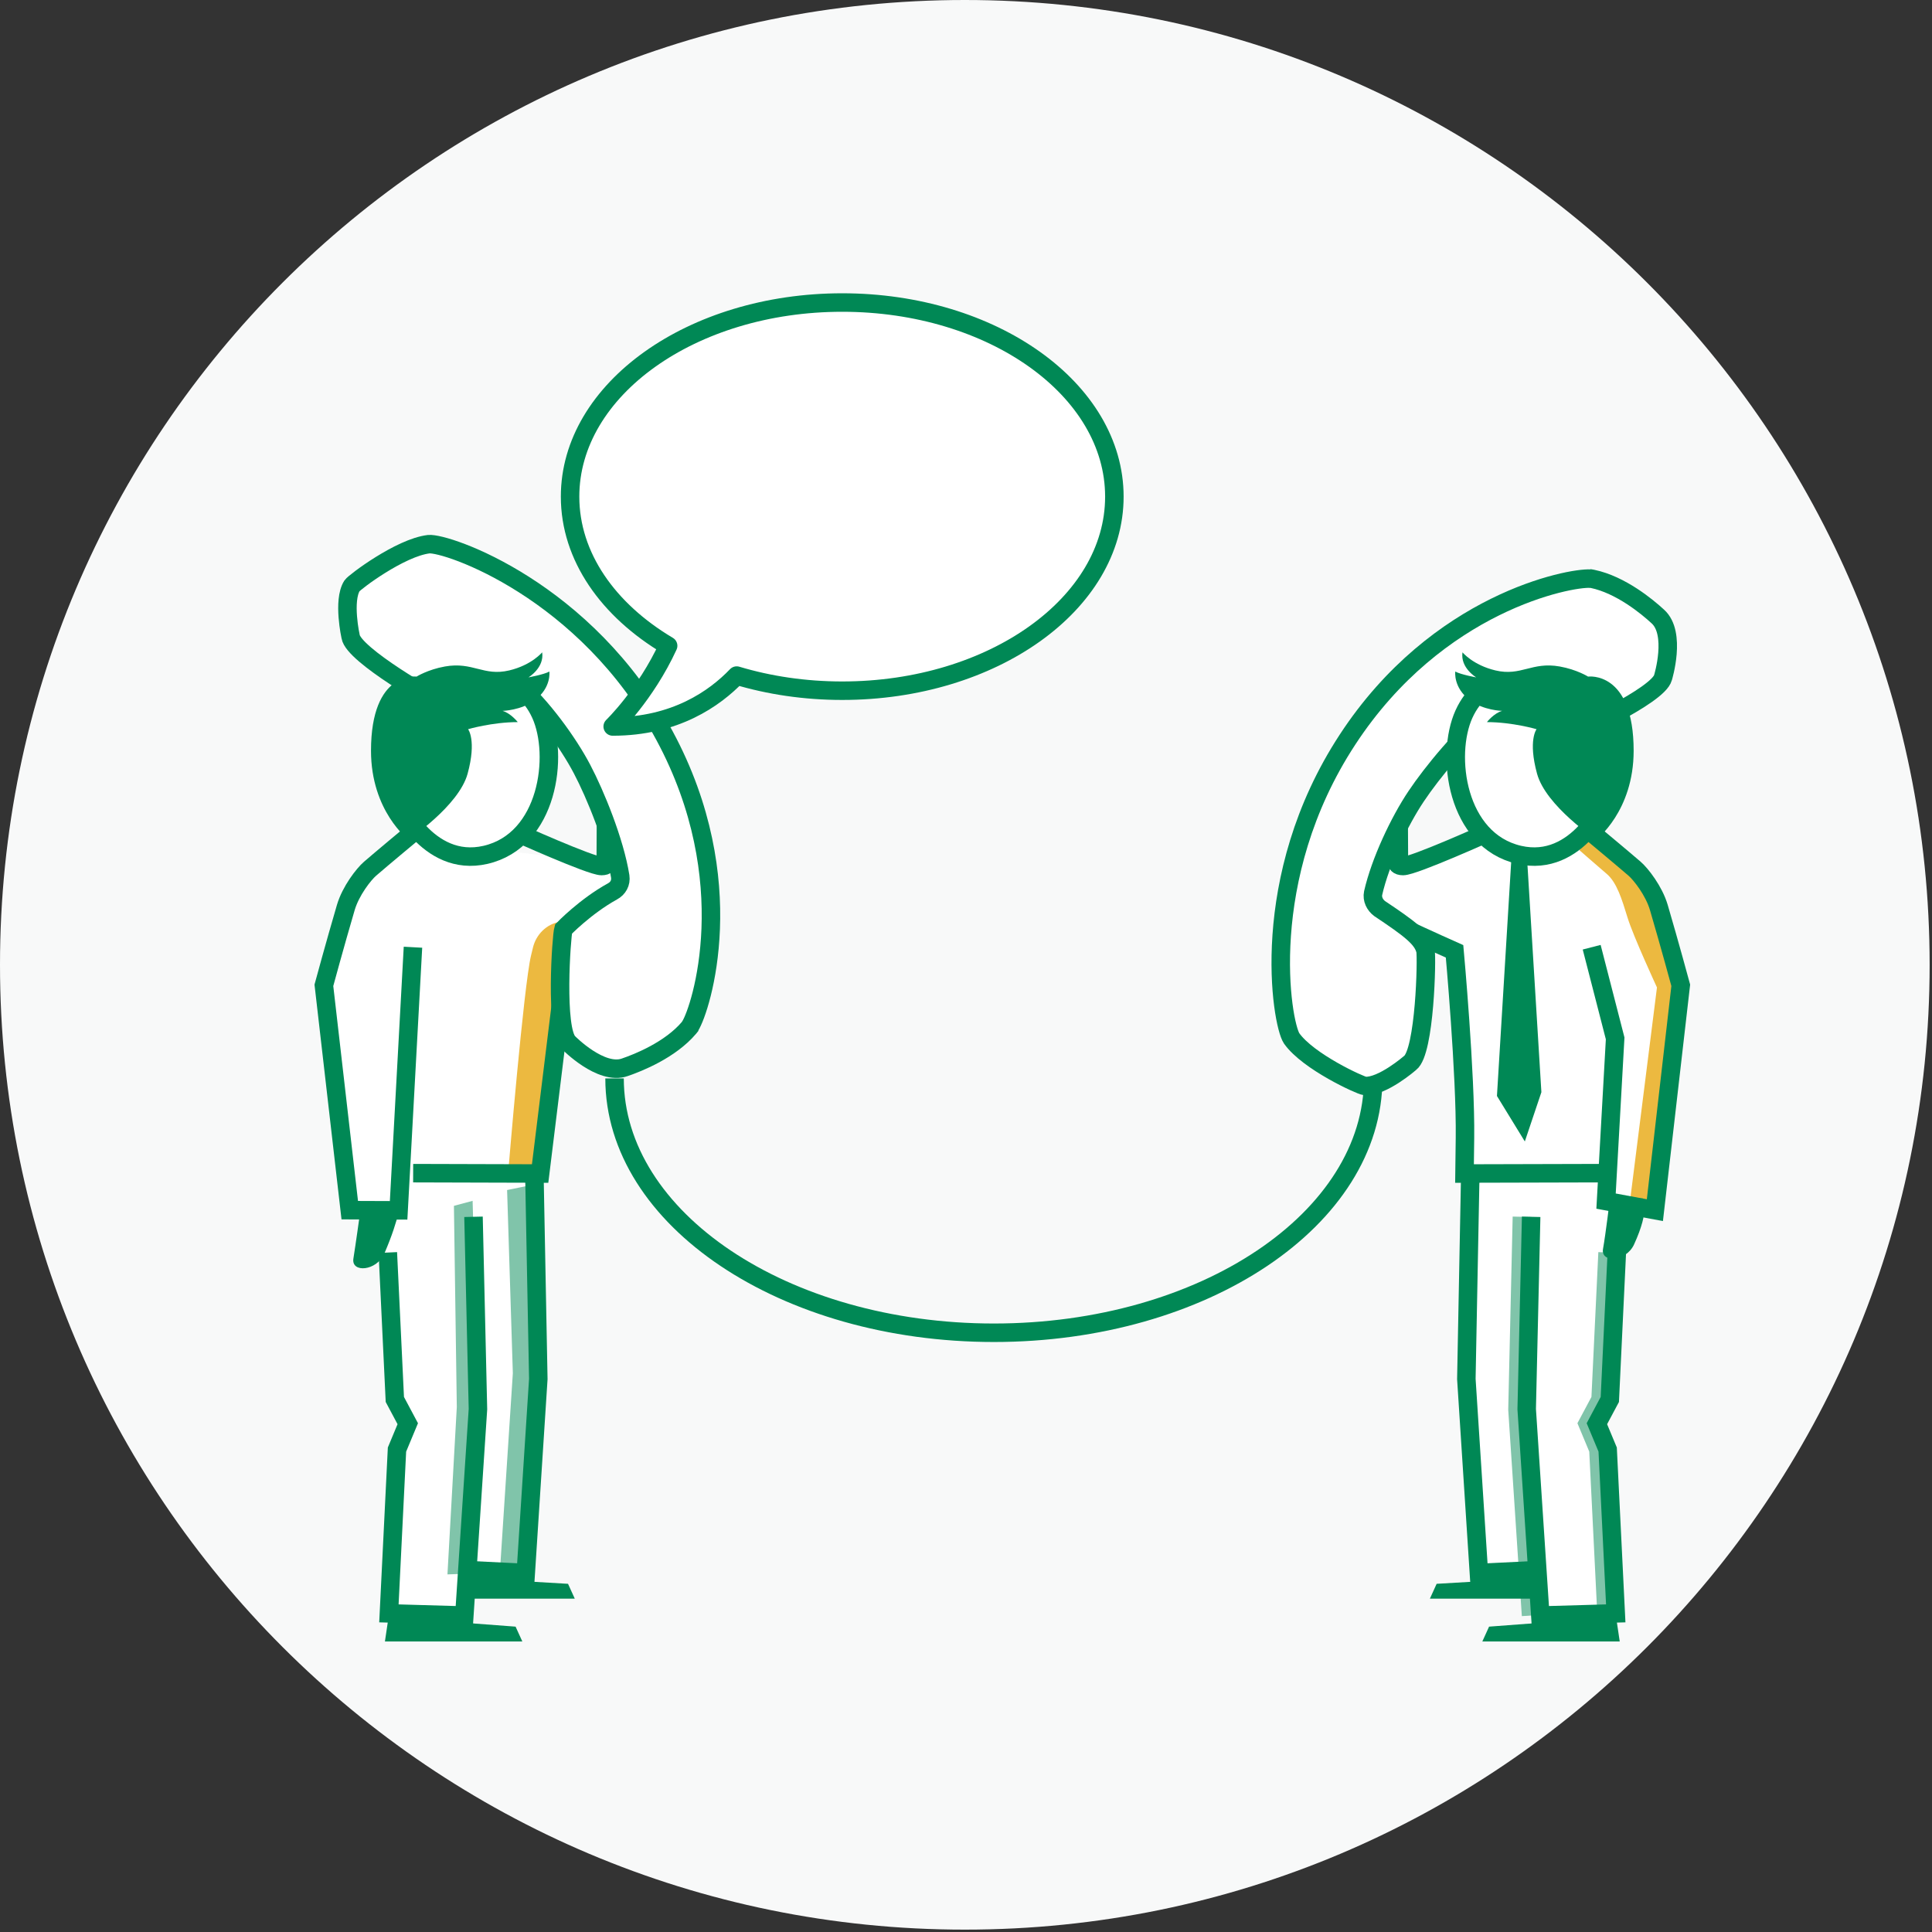 <?xml version="1.0" encoding="UTF-8"?>
<svg width="209px" height="209px" viewBox="0 0 209 209" version="1.1" xmlns="http://www.w3.org/2000/svg" xmlns:xlink="http://www.w3.org/1999/xlink">
    <rect x="0" y="0" width="209" height="209" fill="#333333" stroke="none"/>
    <title>illu_personen-mit-telefon-und-sprechblase-im-kreis_duotone</title>
    <g id="Symbols" stroke="none" stroke-width="1" fill="none" fill-rule="evenodd">
        <g id="Group-83">
            <path d="M0,104.372 C0,46.729 46.729,0 104.372,0 C162.015,0 208.744,46.729 208.744,104.372 C208.744,162.015 162.015,208.744 104.372,208.744 C46.729,208.744 0,162.015 0,104.372" id="Fill-1" fill="#f8f9f9"></path>
            <polygon id="Fill-3" fill="#FFFFFF" points="60.536 100.905 58.303 126.862 43.304 127.018 43.148 130.826 37.786 130.749 34.988 106.579 38.64 95.309 44.003 90.647 65.685 93.445 72.758 94.299"></polygon>
            <path d="M57.652,102.514 L57.444,103.375 C56.657,106.642 55.005,126.486 55.005,126.486 L57.758,126.707 L60.609,108.428 L60.536,99.721 C59.131,99.974 58,101.069 57.652,102.514" id="Fill-5" fill="#ecb940"></path>
            <polygon id="Fill-7" fill="#FFFFFF" points="175.422 126.63 174.431 150.838 173.032 153.811 174.081 156.726 174.898 174.27 166.795 174.678 166.096 170.151 159.801 170.073 158.635 149.323 159.102 126.707"></polygon>
            <polygon id="Fill-9" fill="#80c4aa" points="164.63 174.829 163.157 152.505 163.638 131.607 165.638 131.654 165.155 152.463 166.626 174.698"></polygon>
            <polygon id="Fill-11" fill="#80c4aa" points="172.789 174.58 171.924 157.035 170.643 153.961 172.159 151.118 172.906 135.45 174.904 135.546 174.136 151.663 172.852 154.066 173.904 156.588 174.787 174.482"></polygon>
            <polygon id="Fill-13" fill="#FFFFFF" points="157.352 102.914 158.557 126.862 173.557 127.018 173.712 130.826 179.075 130.749 181.873 106.579 178.22 95.31 172.857 90.647 160.366 91.259 151.174 93.445 144.102 94.299"></polygon>
            <path d="M151.31,89.152 L151.327,92.585 C151.327,92.585 150.619,93.686 151.785,93.686 C152.951,93.686 161.169,89.977 161.169,89.977" id="Stroke-15" stroke="#008855" stroke-width="2" stroke-linejoin="round"></path>
            <path d="M173.165,126.91 L158.429,126.949 L158.478,123.102 C158.565,116.246 157.352,102.914 157.352,102.914 C157.352,102.914 146.11,97.921 145.217,96.95 C143.857,95.473 143.896,93.919 145.685,92.054 C147.053,90.626 151.311,86.354 151.311,86.354" id="Stroke-17" stroke="#008855" stroke-width="2"></path>
            <path d="M179.335,66.686 C178.209,65.647 175.341,63.26 172.269,62.62 L172.093,62.589 L172.036,62.597 C169.84,62.459 155.511,65.126 145.772,80.008 C135.939,95.019 138.634,110.718 139.729,112.332 C141.532,114.876 144.928,116.556 146.276,117.162 C146.701,117.329 147.175,117.43 147.64,117.478 C149.547,117.6 151.074,116.288 152.089,115.395 L152.544,114.986 C154.144,113.778 154.375,103.608 154.204,102.832 C153.896,101.501 152.481,100.448 149.245,98.287 C148.731,97.903 148.408,97.263 148.543,96.612 C149.31,93.237 151.363,88.871 153.197,86.139 C154.889,83.602 158.385,79.311 161.423,76.978 C161.991,76.55 162.68,76.564 163.25,76.939 C166.093,78.757 167.539,79.635 168.749,79.686 L169.374,79.653 C170.149,79.481 179.386,75.269 179.899,73.303 L180.099,72.701 C180.567,71.201 181.376,68.507 179.335,66.686" id="Fill-19" fill="#FFFFFF"></path>
            <path d="M179.335,66.686 C178.209,65.647 175.341,63.26 172.269,62.62 L172.093,62.589 L172.036,62.597 C169.84,62.459 155.511,65.126 145.772,80.008 C135.939,95.019 138.634,110.718 139.729,112.332 C141.532,114.876 147.175,117.43 147.64,117.478 C149.547,117.6 152.544,114.986 152.544,114.986 C154.144,113.778 154.375,103.608 154.204,102.832 C153.896,101.501 152.481,100.448 149.245,98.287 C148.731,97.903 148.408,97.263 148.543,96.612 C149.31,93.237 151.363,88.871 153.197,86.139 C154.889,83.602 158.385,79.311 161.423,76.978 C161.991,76.55 162.68,76.564 163.25,76.939 C166.093,78.757 169.374,79.653 169.374,79.653 C170.149,79.481 179.386,75.269 179.899,73.303 C179.899,73.303 181.376,68.507 179.335,66.686 Z" id="Stroke-21" stroke="#008855" stroke-width="2"></path>
            <polygon id="Fill-23" fill="#FFFFFF" points="41.438 126.63 42.429 150.838 43.828 153.811 42.779 156.726 41.962 174.27 50.065 174.678 50.764 170.151 57.059 170.073 58.225 149.323 57.758 126.707"></polygon>
            <path d="M44.694,126.91 L58.43,126.949 L61.508,101.914 C61.508,101.914 70.749,97.921 71.642,96.95 C73.003,95.473 72.964,93.919 71.176,92.054 C69.807,90.626 65.548,86.354 65.548,86.354" id="Stroke-25" stroke="#008855" stroke-width="2"></path>
            <path d="M65.549,89.152 L65.533,92.585 C65.533,92.585 66.241,93.686 65.076,93.686 C63.91,93.686 55.69,89.977 55.69,89.977" id="Stroke-27" stroke="#008855" stroke-width="2" stroke-linejoin="round"></path>
            <path d="M67.591,115.457 C69.041,114.964 72.508,113.582 74.535,111.187 L74.647,111.048 L74.666,110.994 C75.835,109.13 80.33,95.265 71.899,79.605 C63.401,63.801 48.318,58.677 46.376,58.869 C43.279,59.24 40.184,61.422 39.009,62.319 C38.659,62.613 38.343,62.979 38.08,63.366 C37.063,64.984 37.487,66.952 37.786,68.269 L37.93,68.866 C38.228,70.847 47.055,75.904 47.82,76.125 C49.135,76.488 50.736,75.748 54.18,73.935 C54.762,73.666 55.478,73.688 55.985,74.116 C58.586,76.401 61.444,80.29 62.968,83.205 C64.391,85.902 66.493,91.022 67.095,94.806 C67.198,95.508 66.858,96.107 66.256,96.429 C63.301,98.061 61.841,98.912 61.218,99.95 L60.948,100.516 C60.729,101.28 60.024,111.406 61.505,112.797 L61.94,113.258 C63.034,114.385 65.017,116.382 67.591,115.457" id="Fill-29" fill="#FFFFFF"></path>
            <polygon id="Fill-31" fill="#80c4aa" points="57.887 128.114 54.857 128.736 55.478 148.553 54.079 170.004 57.11 170.004 58.431 148.321"></polygon>
            <polygon id="Fill-33" fill="#80c4aa" points="51.126 129.902 49.105 130.446 49.416 152.207 48.405 170.314 50.737 170.237 51.747 152.051"></polygon>
            <polyline id="Stroke-35" stroke="#008855" stroke-width="2" points="41.955 135.498 42.713 151.391 44.111 154.014 42.946 156.811 42.071 174.531 50.231 174.764 51.704 152.439 51.223 131.631"></polyline>
            <polyline id="Stroke-37" stroke="#008855" stroke-width="2" points="50.932 169.868 56.877 170.159 58.233 149.176 57.81 127.104"></polyline>
            <polygon id="Fill-39" fill="#008855" points="56.504 177.571 41.641 177.571 42.033 174.933 55.775 175.967"></polygon>
            <polygon id="Fill-41" fill="#008855" points="62.177 172.938 50.564 172.938 50.956 170.722 61.448 171.334"></polygon>
            <path d="M53.827,73.552 C53.827,73.552 57.445,74.934 58.496,77.264 C60.508,81.723 59.306,90.913 52.521,92.476 C46.152,93.944 42.983,86.456 42.983,86.456 L53.827,73.552 Z" id="Fill-43" fill="#FFFFFF"></path>
            <path d="M55.812,74.138 C55.812,74.138 57.446,74.934 58.496,77.264 C60.508,81.723 59.306,90.913 52.522,92.476 C46.153,93.944 42.983,86.456 42.983,86.456" id="Stroke-45" stroke="#008855" stroke-width="2"></path>
            <path d="M58.651,70.566 C58.651,70.566 57.522,71.948 55.082,72.526 C52.3,73.184 51.163,71.559 48.127,72.1 C46.287,72.428 45.063,73.193 45.063,73.193 C45.063,73.193 40.133,72.518 40.135,81.218 C40.136,87.752 44.176,90.823 44.176,90.823 C44.176,90.823 49.629,87.199 50.585,83.698 C51.574,80.075 50.637,78.883 50.637,78.883 C50.637,78.883 53.248,78.117 56.01,78.116 C56.01,78.116 55.259,77.155 54.362,76.9 C54.362,76.9 56.381,76.859 57.853,75.749 C59.67,74.377 59.431,72.648 59.431,72.648 C58.797,72.985 57.166,73.277 57.166,73.277 C57.166,73.277 58.897,72.252 58.651,70.566" id="Fill-47" fill="#008855"></path>
            <path d="M38.895,131.589 C38.895,131.589 38.477,134.605 38.23,136.151 C37.978,137.725 40.748,137.514 41.574,135.61 C43.267,131.711 43.41,129.602 43.41,129.602 L38.895,131.589 Z" id="Fill-49" fill="#008855"></path>
            <path d="M44.441,90.267 C44.441,90.267 41.32,92.863 40.031,93.978 C39.347,94.57 37.941,96.362 37.408,98.175 C36.243,102.138 35.038,106.587 35.038,106.587 L37.836,130.913 L43.121,130.932 L44.674,102.468" id="Stroke-51" stroke="#008855" stroke-width="2"></path>
            <path d="M170.863,91.977 C170.863,91.977 172.728,93.609 173.817,94.54 C174.905,95.474 175.449,97.26 176.07,99.282 C176.692,101.302 179.247,106.82 179.247,106.82 L176.216,130.834 L178.791,130.834 L181.666,106.743 C181.666,106.743 179.257,97.495 178.479,96.017 C177.703,94.54 172.029,89.8 172.029,89.8 L170.863,91.977 Z" id="Fill-53" fill="#ecb940"></path>
            <polyline id="Stroke-55" stroke="#008855" stroke-width="2" points="174.905 135.498 174.147 151.391 172.748 154.014 173.914 156.811 174.788 174.531 166.628 174.764 165.155 152.439 165.637 131.631"></polyline>
            <polyline id="Stroke-57" stroke="#008855" stroke-width="2" points="165.929 169.868 159.984 170.159 158.627 149.176 159.051 127.104"></polyline>
            <polygon id="Fill-59" fill="#008855" points="160.356 177.571 175.219 177.571 174.826 174.933 161.085 175.967"></polygon>
            <polygon id="Fill-61" fill="#008855" points="154.684 172.938 166.297 172.938 165.904 170.722 155.413 171.334"></polygon>
            <path d="M163.033,73.552 C163.033,73.552 159.414,74.934 158.363,77.264 C156.351,81.723 157.554,90.913 164.339,92.476 C170.708,93.944 173.877,86.456 173.877,86.456 L163.033,73.552 Z" id="Fill-63" fill="#FFFFFF"></path>
            <path d="M161.048,74.138 C161.048,74.138 159.414,74.934 158.362,77.264 C156.352,81.723 157.554,90.913 164.339,92.476 C170.708,93.944 173.877,86.456 173.877,86.456" id="Stroke-65" stroke="#008855" stroke-width="2"></path>
            <path d="M158.209,70.566 C158.209,70.566 159.337,71.948 161.778,72.526 C164.56,73.184 165.697,71.559 168.731,72.1 C170.572,72.428 171.796,73.193 171.796,73.193 C171.796,73.193 176.726,72.518 176.725,81.218 C176.724,87.752 172.684,90.823 172.684,90.823 C172.684,90.823 167.231,87.199 166.275,83.698 C165.285,80.075 166.222,78.883 166.222,78.883 C166.222,78.883 163.611,78.117 160.85,78.116 C160.85,78.116 161.601,77.155 162.498,76.9 C162.498,76.9 160.478,76.859 159.007,75.749 C157.19,74.377 157.429,72.648 157.429,72.648 C158.061,72.985 159.693,73.277 159.693,73.277 C159.693,73.277 157.962,72.252 158.209,70.566" id="Fill-67" fill="#008855"></path>
            <path d="M174.174,129.548 C174.174,129.548 173.692,133.554 173.413,135.094 C173.129,136.662 175.903,136.509 176.768,134.623 C178.541,130.76 177.728,129.653 177.728,129.653 L174.174,129.548 Z" id="Fill-69" fill="#008855"></path>
            <path d="M172.418,90.267 C172.418,90.267 175.539,92.863 176.828,93.978 C177.513,94.57 178.918,96.362 179.451,98.175 C180.617,102.138 181.821,106.587 181.821,106.587 L179.022,130.913 L173.739,129.932 L174.724,112.329 L172.185,102.468" id="Stroke-71" stroke="#008855" stroke-width="2"></path>
            <path d="M67.591,115.457 C69.041,114.964 72.508,113.582 74.535,111.187 L74.647,111.048 L74.666,110.994 C75.835,109.13 80.33,95.265 71.899,79.605 C63.401,63.801 48.318,58.677 46.376,58.869 C43.279,59.24 38.343,62.979 38.08,63.366 C37.063,64.984 37.93,68.866 37.93,68.866 C38.228,70.847 47.055,75.904 47.82,76.125 C49.135,76.488 50.736,75.748 54.18,73.935 C54.762,73.666 55.478,73.688 55.985,74.116 C58.586,76.401 61.444,80.29 62.968,83.205 C64.391,85.902 66.493,91.022 67.095,94.806 C67.198,95.508 66.858,96.107 66.256,96.429 C63.301,98.061 60.948,100.516 60.948,100.516 C60.729,101.28 60.024,111.406 61.505,112.797 C61.505,112.797 65.017,116.382 67.591,115.457 Z" id="Stroke-73" stroke="#008855" stroke-width="2"></path>
            <path d="M148.55,116.663 C148.55,131.857 130.179,144.175 107.516,144.175 C84.854,144.175 66.482,131.857 66.482,116.663" id="Stroke-75" stroke="#008855" stroke-width="2"></path>
            <path d="M90.051,32.727 C73.791,32.727 60.61,42.127 60.61,53.724 C60.61,60.211 64.737,66.01 71.219,69.861 C68.766,75.183 65.222,78.59 65.222,78.59 C71.978,78.59 76.259,75.564 78.636,73.082 C82.146,74.135 86.003,74.719 90.051,74.719 C106.311,74.719 119.492,65.319 119.492,53.724 C119.492,42.127 106.311,32.727 90.051,32.727" id="Fill-77" fill="#FFFFFF"></path>
            <path d="M91.11,32.727 C74.849,32.727 61.669,42.127 61.669,53.724 C61.669,60.211 65.796,66.01 72.278,69.861 C69.825,75.183 66.28,78.59 66.28,78.59 C73.036,78.59 77.318,75.564 79.694,73.082 C83.205,74.135 87.061,74.719 91.11,74.719 C107.37,74.719 120.551,65.319 120.551,53.724 C120.551,42.127 107.37,32.727 91.11,32.727 Z" id="Stroke-79" stroke="#008855" stroke-width="2" stroke-linejoin="round"></path>
            <polygon id="Fill-81" fill="#008855" points="163.487 93.078 161.937 118.562 164.953 123.481 166.744 118.152 165.233 93.502"></polygon>
        </g>
    </g>
</svg>